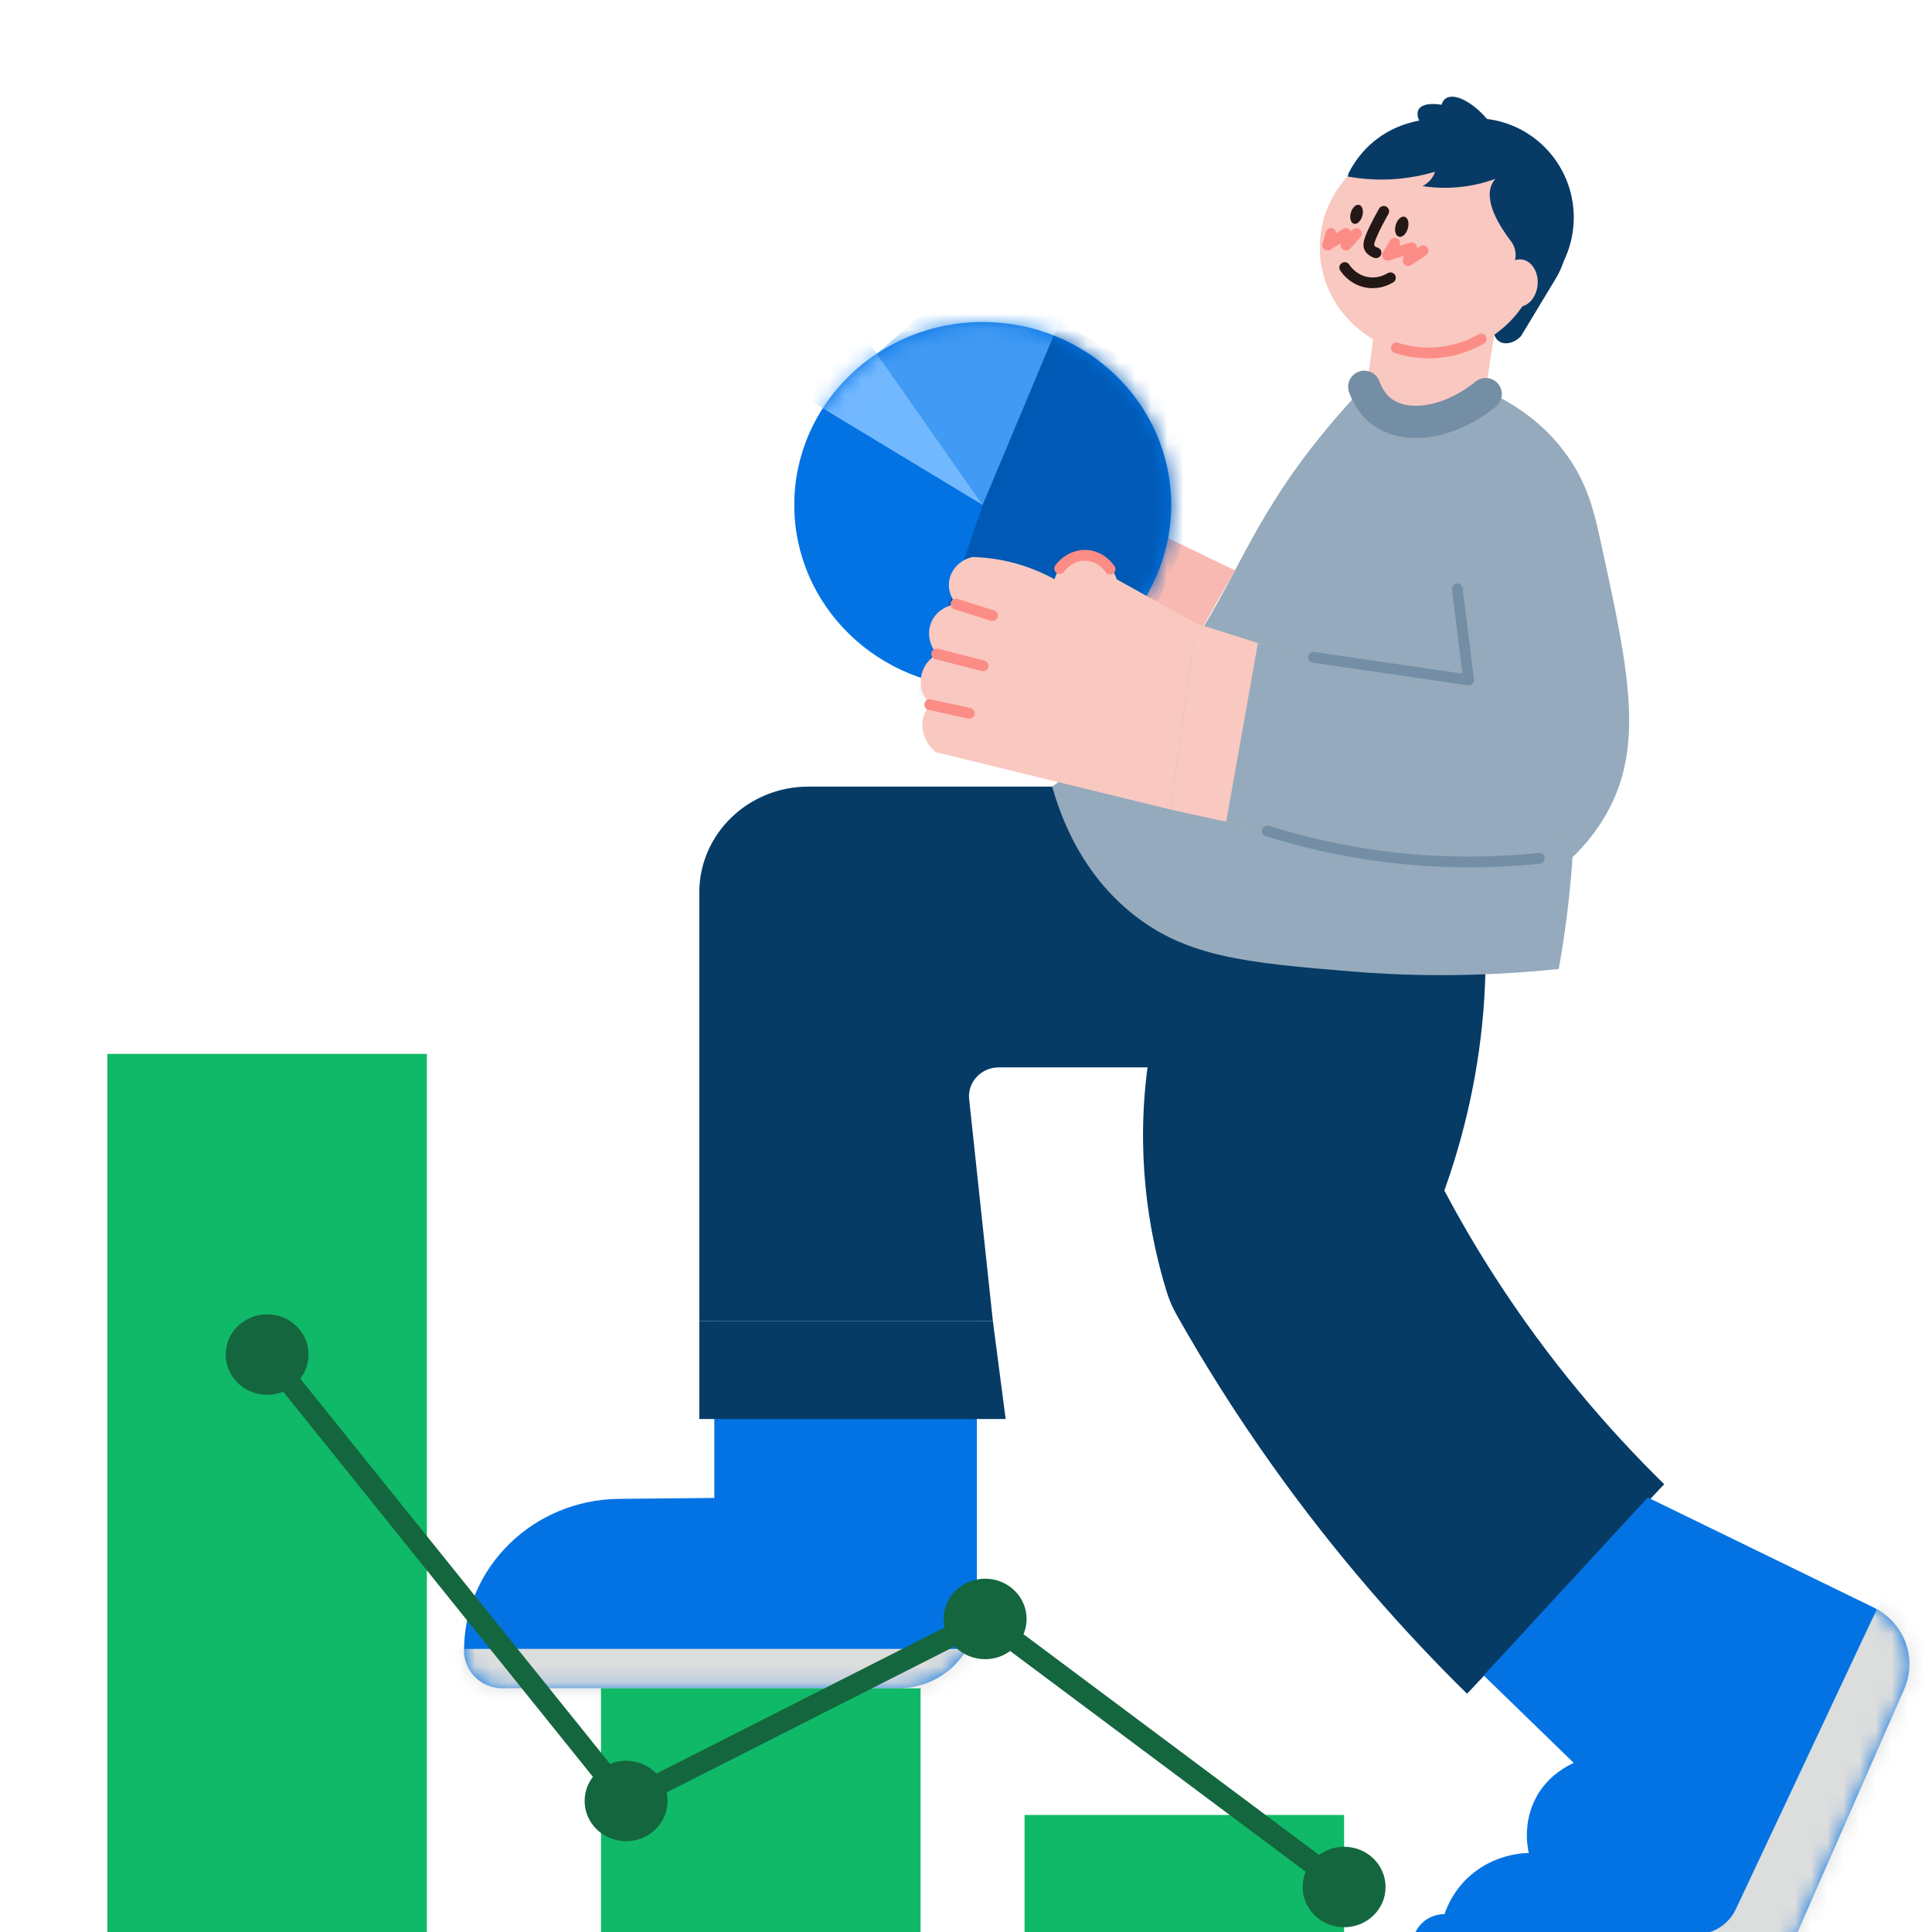 <svg width="120" height="120" viewBox="0 0 120 120" fill="none" xmlns="http://www.w3.org/2000/svg">
<g clip-path="url(#clip0_681_35508)">
<g clip-path="url(#clip1_681_35508)">
<path d="M83.734 10.807C84.283 9.721 84.971 9.053 85.494 8.656C87.596 7.041 90.311 7.213 92.176 7.627C94.042 8.041 95.828 9.25 96.701 10.992C96.71 11.004 96.714 11.02 96.723 11.033C97.715 13.049 97.44 15.012 97.157 16.086C97.048 16.508 96.866 16.913 96.638 17.29C95.916 18.487 95.195 19.68 94.473 20.876C94.067 21.311 93.506 21.43 93.151 21.225C92.94 21.102 92.847 20.897 92.805 20.774C89.783 17.454 86.756 14.131 83.734 10.811V10.807Z" fill="#073B66"/>
<path d="M91.615 19.671C95.003 19.671 97.749 16.912 97.749 13.508C97.749 10.104 95.003 7.344 91.615 7.344C88.228 7.344 85.482 10.104 85.482 13.508C85.482 16.912 88.228 19.671 91.615 19.671Z" fill="#073B66"/>
<path d="M88.829 22.028C92.615 22.028 95.684 19.048 95.684 15.372C95.684 11.697 92.615 8.717 88.829 8.717C85.043 8.717 81.974 11.697 81.974 15.372C81.974 19.048 85.043 22.028 88.829 22.028Z" fill="#F9C8C0"/>
<path d="M65.355 48.858H50.209C46.469 48.858 43.434 51.804 43.434 55.435V82.061H61.67C61.18 77.467 60.69 72.873 60.196 68.275C60.082 67.217 60.939 66.299 62.033 66.299H77.917V51.071L65.359 48.854L65.355 48.858Z" fill="#063B66"/>
<path d="M74.198 56.443C73.05 58.853 71.699 62.431 71.197 66.93C70.564 72.586 71.547 77.253 72.463 80.225C72.62 80.741 72.835 81.233 73.101 81.7C74.76 84.642 76.71 87.765 78.998 90.982C83.059 96.695 87.259 101.403 91.121 105.202C95.203 100.863 99.285 96.527 103.367 92.187C99.91 88.798 96.195 84.515 92.793 79.216C91.636 77.417 90.615 75.651 89.711 73.946C90.961 70.451 91.906 66.467 92.189 62.05C92.223 61.529 92.244 61.013 92.257 60.505L74.203 56.435L74.198 56.443Z" fill="#063B66"/>
<path d="M65.355 48.858C65.933 50.919 67.237 54.304 70.408 56.812C73.734 59.447 77.444 59.804 83.907 60.337C87.06 60.599 91.488 60.742 96.816 60.185C97.478 56.509 97.943 52.071 97.778 47.05C97.457 37.445 94.954 29.683 92.742 24.474C90.247 24.142 87.753 23.814 85.262 23.482C84.528 24.22 83.422 25.384 82.185 26.9C77.579 32.531 76.735 36.223 73.624 40.666C72.083 42.866 69.546 45.879 65.359 48.854L65.355 48.858Z" fill="#95AABC"/>
<path d="M88.398 41.875C91.488 45.666 94.578 49.456 97.668 53.247C98.111 52.821 98.859 52.046 99.547 50.936C102.257 46.579 101.197 41.744 99.361 33.367C98.964 31.552 98.546 30.048 97.419 28.409C95.925 26.236 93.945 25.064 92.734 24.478C89.922 27.437 87.115 30.396 84.304 33.355C85.667 36.195 87.031 39.035 88.394 41.875H88.398Z" fill="#95AABC"/>
<path d="M44.367 93.035V82.061H60.673V100.117C60.673 102.735 58.487 104.862 55.785 104.862H31.213C29.892 104.862 28.82 103.821 28.82 102.539C28.82 97.363 33.113 93.15 38.444 93.097L44.367 93.039V93.035Z" fill="#0373E4"/>
<mask id="mask0_681_35508" style="mask-type:luminance" maskUnits="userSpaceOnUse" x="28" y="82" width="33" height="23">
<path d="M44.367 93.035V82.061H60.673V100.117C60.673 102.735 58.487 104.862 55.785 104.862H31.213C29.892 104.862 28.82 103.821 28.82 102.539C28.82 97.363 33.113 93.15 38.444 93.097L44.367 93.039V93.035Z" fill="white"/>
</mask>
<g mask="url(#mask0_681_35508)">
<path d="M27.448 102.416H63.143V107.35H27.376L27.448 102.416Z" fill="#DCDDDD"/>
</g>
<path d="M92.16 104.071L97.749 109.497C97.284 109.71 96.385 110.194 95.693 111.182C94.511 112.874 94.87 114.718 94.954 115.091C94.465 115.103 93.012 115.202 91.636 116.239C90.357 117.202 89.88 118.423 89.724 118.886C89.593 118.886 88.888 118.898 88.318 119.451C87.96 119.8 87.736 120.283 87.736 120.816V121.251C87.736 122.517 88.795 123.545 90.1 123.545H107.854C109.218 123.545 110.446 122.755 110.982 121.537L118.277 104.911C119.117 102.994 118.277 100.768 116.356 99.834L102.346 93.011L92.16 104.063V104.071Z" fill="#0373E4"/>
<mask id="mask1_681_35508" style="mask-type:luminance" maskUnits="userSpaceOnUse" x="87" y="93" width="32" height="31">
<path d="M92.16 104.071L97.749 109.497C97.284 109.71 96.385 110.194 95.693 111.182C94.511 112.874 94.87 114.718 94.954 115.091C94.465 115.103 93.012 115.202 91.636 116.239C90.357 117.202 89.88 118.423 89.724 118.886C89.593 118.886 88.888 118.898 88.318 119.451C87.96 119.8 87.736 120.283 87.736 120.816V121.251C87.736 122.517 88.795 123.545 90.1 123.545H107.854C109.218 123.545 110.446 122.755 110.982 121.537L118.277 104.911C119.117 102.994 118.277 100.768 116.356 99.834L102.346 93.011L92.16 104.063V104.071Z" fill="white"/>
</mask>
<g mask="url(#mask1_681_35508)">
<path d="M86.009 120.161H105.292C106.377 120.161 107.36 119.546 107.812 118.591L117.487 98.01L123.338 102.781L113.274 123.595L87.183 127.996L86.013 120.156L86.009 120.161Z" fill="#DCDDDD"/>
</g>
<path d="M85.372 20.446L84.739 25.179C85.503 25.527 86.613 25.872 87.905 25.782C89.188 25.691 90.205 25.208 91.092 24.782C91.598 24.54 92.004 24.306 92.286 24.13C92.497 22.782 92.713 21.438 92.924 20.089L85.372 20.442V20.446Z" fill="#F9C8C0"/>
<path d="M76.701 35.424C74.089 34.166 71.48 32.908 68.867 31.65C68.719 30.568 67.812 29.794 66.845 29.802C66.11 29.806 65.414 30.261 65.059 30.957C64.587 30.572 63.979 30.142 63.227 29.748C62.126 29.171 61.096 28.872 60.319 28.712C59.601 28.736 58.96 29.142 58.668 29.757C58.28 30.572 58.715 31.334 58.757 31.412C58.651 31.408 57.736 31.384 57.149 32.093C56.659 32.683 56.596 33.539 56.997 34.244C56.862 34.297 56.14 34.596 55.811 35.383C55.414 36.334 55.933 37.174 55.988 37.264C55.828 37.408 55.448 37.777 55.312 38.375C55.089 39.367 55.722 40.133 55.806 40.236C60.682 42.325 65.557 44.416 70.433 46.51C72.522 42.817 74.612 39.125 76.701 35.428V35.424Z" fill="#F7B9B2"/>
<path d="M58.761 31.408L62.792 32.912" stroke="#FC8C86" stroke-width="0.667" stroke-linecap="round" stroke-linejoin="round"/>
<path d="M57.435 34.494L62.661 36.261" stroke="#FC8C86" stroke-width="0.667" stroke-linecap="round" stroke-linejoin="round"/>
<path d="M55.988 37.26L61.982 39.105" stroke="#FC8C86" stroke-width="0.667" stroke-linecap="round" stroke-linejoin="round"/>
<path d="M65.355 31.588C65.253 32.326 65.697 33.027 66.385 33.264C67.14 33.523 68.018 33.162 68.365 32.408" stroke="#FC8C86" stroke-width="0.667" stroke-linecap="round" stroke-linejoin="round"/>
<path d="M61.039 42.728C67.504 42.728 72.745 37.641 72.745 31.364C72.745 25.088 67.504 20 61.039 20C54.574 20 49.334 25.088 49.334 31.364C49.334 37.641 54.574 42.728 61.039 42.728Z" fill="#0373E4"/>
<mask id="mask2_681_35508" style="mask-type:luminance" maskUnits="userSpaceOnUse" x="49" y="20" width="24" height="23">
<path d="M61.039 42.728C67.504 42.728 72.745 37.641 72.745 31.364C72.745 25.088 67.504 20 61.039 20C54.574 20 49.334 25.088 49.334 31.364C49.334 37.641 54.574 42.728 61.039 42.728Z" fill="white"/>
</mask>
<g mask="url(#mask2_681_35508)">
<path d="M54.461 21.965L61.039 31.364L66.517 18.301L57.626 19.212L54.461 21.965Z" fill="#419AF3"/>
<path d="M56.738 43.94L61.039 31.364L65.812 19.975L76.812 26.293L68.52 45.047L56.738 43.94Z" fill="#005AB5"/>
<path d="M49.648 24.48L61.039 31.364L53.229 20.206L49.648 24.48Z" fill="#72B8FF"/>
</g>
<path d="M74.283 38.719L69.373 35.99C69.027 34.953 67.989 34.351 67.039 34.527C66.317 34.662 65.718 35.232 65.498 35.978C64.962 35.683 64.282 35.367 63.472 35.109C62.277 34.732 61.214 34.621 60.416 34.597C59.715 34.744 59.158 35.257 58.989 35.912C58.761 36.781 59.327 37.457 59.386 37.523C59.285 37.535 58.377 37.674 57.929 38.474C57.558 39.137 57.655 39.99 58.183 40.617C58.06 40.695 57.406 41.113 57.229 41.944C57.018 42.949 57.681 43.686 57.752 43.764C57.617 43.932 57.313 44.362 57.292 44.977C57.254 45.989 58.022 46.637 58.124 46.719C62.987 47.907 67.845 49.096 72.708 50.284L74.287 38.719H74.283Z" fill="#F9C8C0"/>
<path d="M74.283 38.719L87.736 42.989C87.174 43.989 86.474 45.51 86.127 47.465C85.688 49.952 86.018 52.017 86.322 53.247C81.784 52.259 77.242 51.276 72.704 50.288L74.283 38.723V38.719Z" fill="#F9C8C0"/>
<path d="M57.178 104.862H37.33V123.082H57.178V104.862Z" fill="#10B967"/>
<path d="M26.515 65.459H6.667V123.082H26.515V65.459Z" fill="#10B967"/>
<path d="M83.485 112.731H63.637V123.082H83.485V112.731Z" fill="#10B967"/>
<path d="M78.132 39.945L76.161 51.038L87.449 53.567L97.673 53.247L91.121 42.969L78.132 39.945Z" fill="#95AABC"/>
<path d="M87.446 14.182C87.541 13.839 87.449 13.517 87.24 13.462C87.03 13.407 86.783 13.641 86.688 13.984C86.593 14.327 86.685 14.65 86.894 14.704C87.104 14.759 87.351 14.525 87.446 14.182Z" fill="#231815"/>
<path d="M84.617 13.406C84.707 13.083 84.619 12.779 84.421 12.727C84.223 12.675 83.99 12.895 83.9 13.219C83.81 13.542 83.898 13.846 84.096 13.898C84.294 13.95 84.527 13.73 84.617 13.406Z" fill="#231815"/>
<path d="M85.946 13.127C85.714 13.532 85.532 13.881 85.401 14.151C84.996 14.987 84.966 15.229 85.072 15.413C85.165 15.573 85.334 15.655 85.469 15.7" stroke="#231815" stroke-width="0.667" stroke-miterlimit="10" stroke-linecap="round"/>
<path d="M86.36 17.253C86.208 17.348 85.688 17.639 84.996 17.549C84.067 17.43 83.591 16.721 83.523 16.618" stroke="#231815" stroke-width="0.667" stroke-miterlimit="10" stroke-linecap="round"/>
<path d="M83.688 10.959C84.384 11.086 85.304 11.192 86.381 11.139C87.499 11.082 88.432 10.873 89.129 10.668C89.095 10.778 89.036 10.922 88.93 11.069C88.736 11.344 88.491 11.492 88.352 11.557C88.812 11.631 89.357 11.676 89.965 11.664C91.18 11.635 92.181 11.364 92.881 11.11C92.814 11.184 92.759 11.266 92.713 11.344C92.092 12.438 93.181 14.114 93.844 14.975C94.106 15.315 94.194 15.745 94.106 16.159C94.063 16.352 94.021 16.549 93.975 16.749C93.844 17.303 93.709 17.835 93.561 18.339C94.236 18.212 94.908 18.081 95.583 17.954C95.866 17.184 96.212 15.938 96.157 14.385C96.115 13.143 95.836 12.135 95.583 11.442C93.941 10.393 92.303 9.344 90.661 8.295C89.019 8.463 87.381 8.627 85.739 8.795C85.414 9.016 85.034 9.315 84.65 9.713C84.215 10.164 83.903 10.602 83.688 10.963V10.959Z" fill="#073B66"/>
<path d="M82.666 14.504L82.463 15.225L83.607 14.504V15.225L84.249 14.504" stroke="#FC8C86" stroke-width="0.667" stroke-linecap="round" stroke-linejoin="round"/>
<path d="M86.63 15.11L86.182 15.856L87.681 15.389L87.457 16.188L88.394 15.573" stroke="#FC8C86" stroke-width="0.667" stroke-linecap="round" stroke-linejoin="round"/>
<path d="M95.506 17.659C95.563 16.846 95.095 16.153 94.46 16.111C93.825 16.069 93.264 16.694 93.207 17.507C93.15 18.32 93.618 19.013 94.253 19.055C94.888 19.097 95.449 18.472 95.506 17.659Z" fill="#F9C8C0"/>
<path d="M84.734 24.024C85.072 24.942 85.583 25.396 85.899 25.618C87.415 26.683 90.04 26.29 92.282 24.478" stroke="#738EA5" stroke-width="2" stroke-linecap="round" stroke-linejoin="round"/>
<path d="M90.517 36.572C90.75 38.461 90.986 40.35 91.218 42.236C88.006 41.764 84.793 41.293 81.581 40.826" stroke="#738EA5" stroke-width="0.667" stroke-linecap="round" stroke-linejoin="round"/>
<path d="M78.715 51.612C80.787 52.264 83.346 52.895 86.322 53.247C89.956 53.677 93.126 53.571 95.608 53.313" stroke="#738EA5" stroke-width="0.667" stroke-linecap="round" stroke-linejoin="round"/>
<path d="M43.434 82.061V88.138H62.463C62.197 86.114 61.931 84.089 61.67 82.061H43.434Z" fill="#063B66"/>
<path d="M59.382 37.523L61.644 38.236" stroke="#FC8C86" stroke-width="0.667" stroke-linecap="round" stroke-linejoin="round"/>
<path d="M58.178 40.617L61.07 41.358" stroke="#FC8C86" stroke-width="0.667" stroke-linecap="round" stroke-linejoin="round"/>
<path d="M57.748 43.764L60.205 44.305" stroke="#FC8C86" stroke-width="0.667" stroke-linecap="round" stroke-linejoin="round"/>
<path d="M68.947 35.351C68.901 35.281 68.415 34.547 67.478 34.494C66.435 34.437 65.84 35.277 65.819 35.314" stroke="#FC8C86" stroke-width="0.667" stroke-linecap="round" stroke-linejoin="round"/>
<path d="M86.735 21.61C87.271 21.782 88.276 22.024 89.526 21.876C90.674 21.737 91.526 21.331 91.999 21.056" stroke="#FC8C86" stroke-width="0.667" stroke-linecap="round" stroke-linejoin="round"/>
<path d="M95.786 11.093C96.195 10.405 94.81 8.885 92.692 7.698C90.574 6.511 88.526 6.106 88.117 6.794C87.707 7.482 89.093 9.002 91.211 10.19C93.329 11.377 95.377 11.781 95.786 11.093Z" fill="#073B66"/>
<path d="M93.242 10.458C93.786 10.047 93.451 8.745 92.494 7.549C91.536 6.354 90.318 5.719 89.774 6.13C89.229 6.542 89.564 7.844 90.521 9.039C91.479 10.234 92.697 10.87 93.242 10.458Z" fill="#073B66"/>
<path d="M16.591 84.134L38.888 111.862L61.188 100.555L83.485 117.206" stroke="#14663E" stroke-width="1.333" stroke-miterlimit="10"/>
<path d="M16.591 86.634C18.013 86.634 19.166 85.515 19.166 84.134C19.166 82.754 18.013 81.634 16.591 81.634C15.169 81.634 14.016 82.754 14.016 84.134C14.016 85.515 15.169 86.634 16.591 86.634Z" fill="#14663E"/>
<path d="M38.888 114.362C40.31 114.362 41.462 113.242 41.462 111.862C41.462 110.481 40.31 109.362 38.888 109.362C37.465 109.362 36.312 110.481 36.312 111.862C36.312 113.242 37.465 114.362 38.888 114.362Z" fill="#14663E"/>
<path d="M61.188 103.055C62.611 103.055 63.763 101.936 63.763 100.555C63.763 99.174 62.611 98.055 61.188 98.055C59.766 98.055 58.614 99.174 58.614 100.555C58.614 101.936 59.766 103.055 61.188 103.055Z" fill="#14663E"/>
<path d="M83.485 119.705C84.907 119.705 86.06 118.586 86.06 117.206C86.06 115.825 84.907 114.706 83.485 114.706C82.063 114.706 80.91 115.825 80.91 117.206C80.91 118.586 82.063 119.705 83.485 119.705Z" fill="#14663E"/>
</g>
</g>
<defs>
<clipPath id="clip0_681_35508">
<rect width="120" height="120" fill="white"/>
</clipPath>
<clipPath id="clip1_681_35508">
<rect width="116.667" height="122" fill="white" transform="translate(6.667 6)"/>
</clipPath>
</defs>
</svg>
